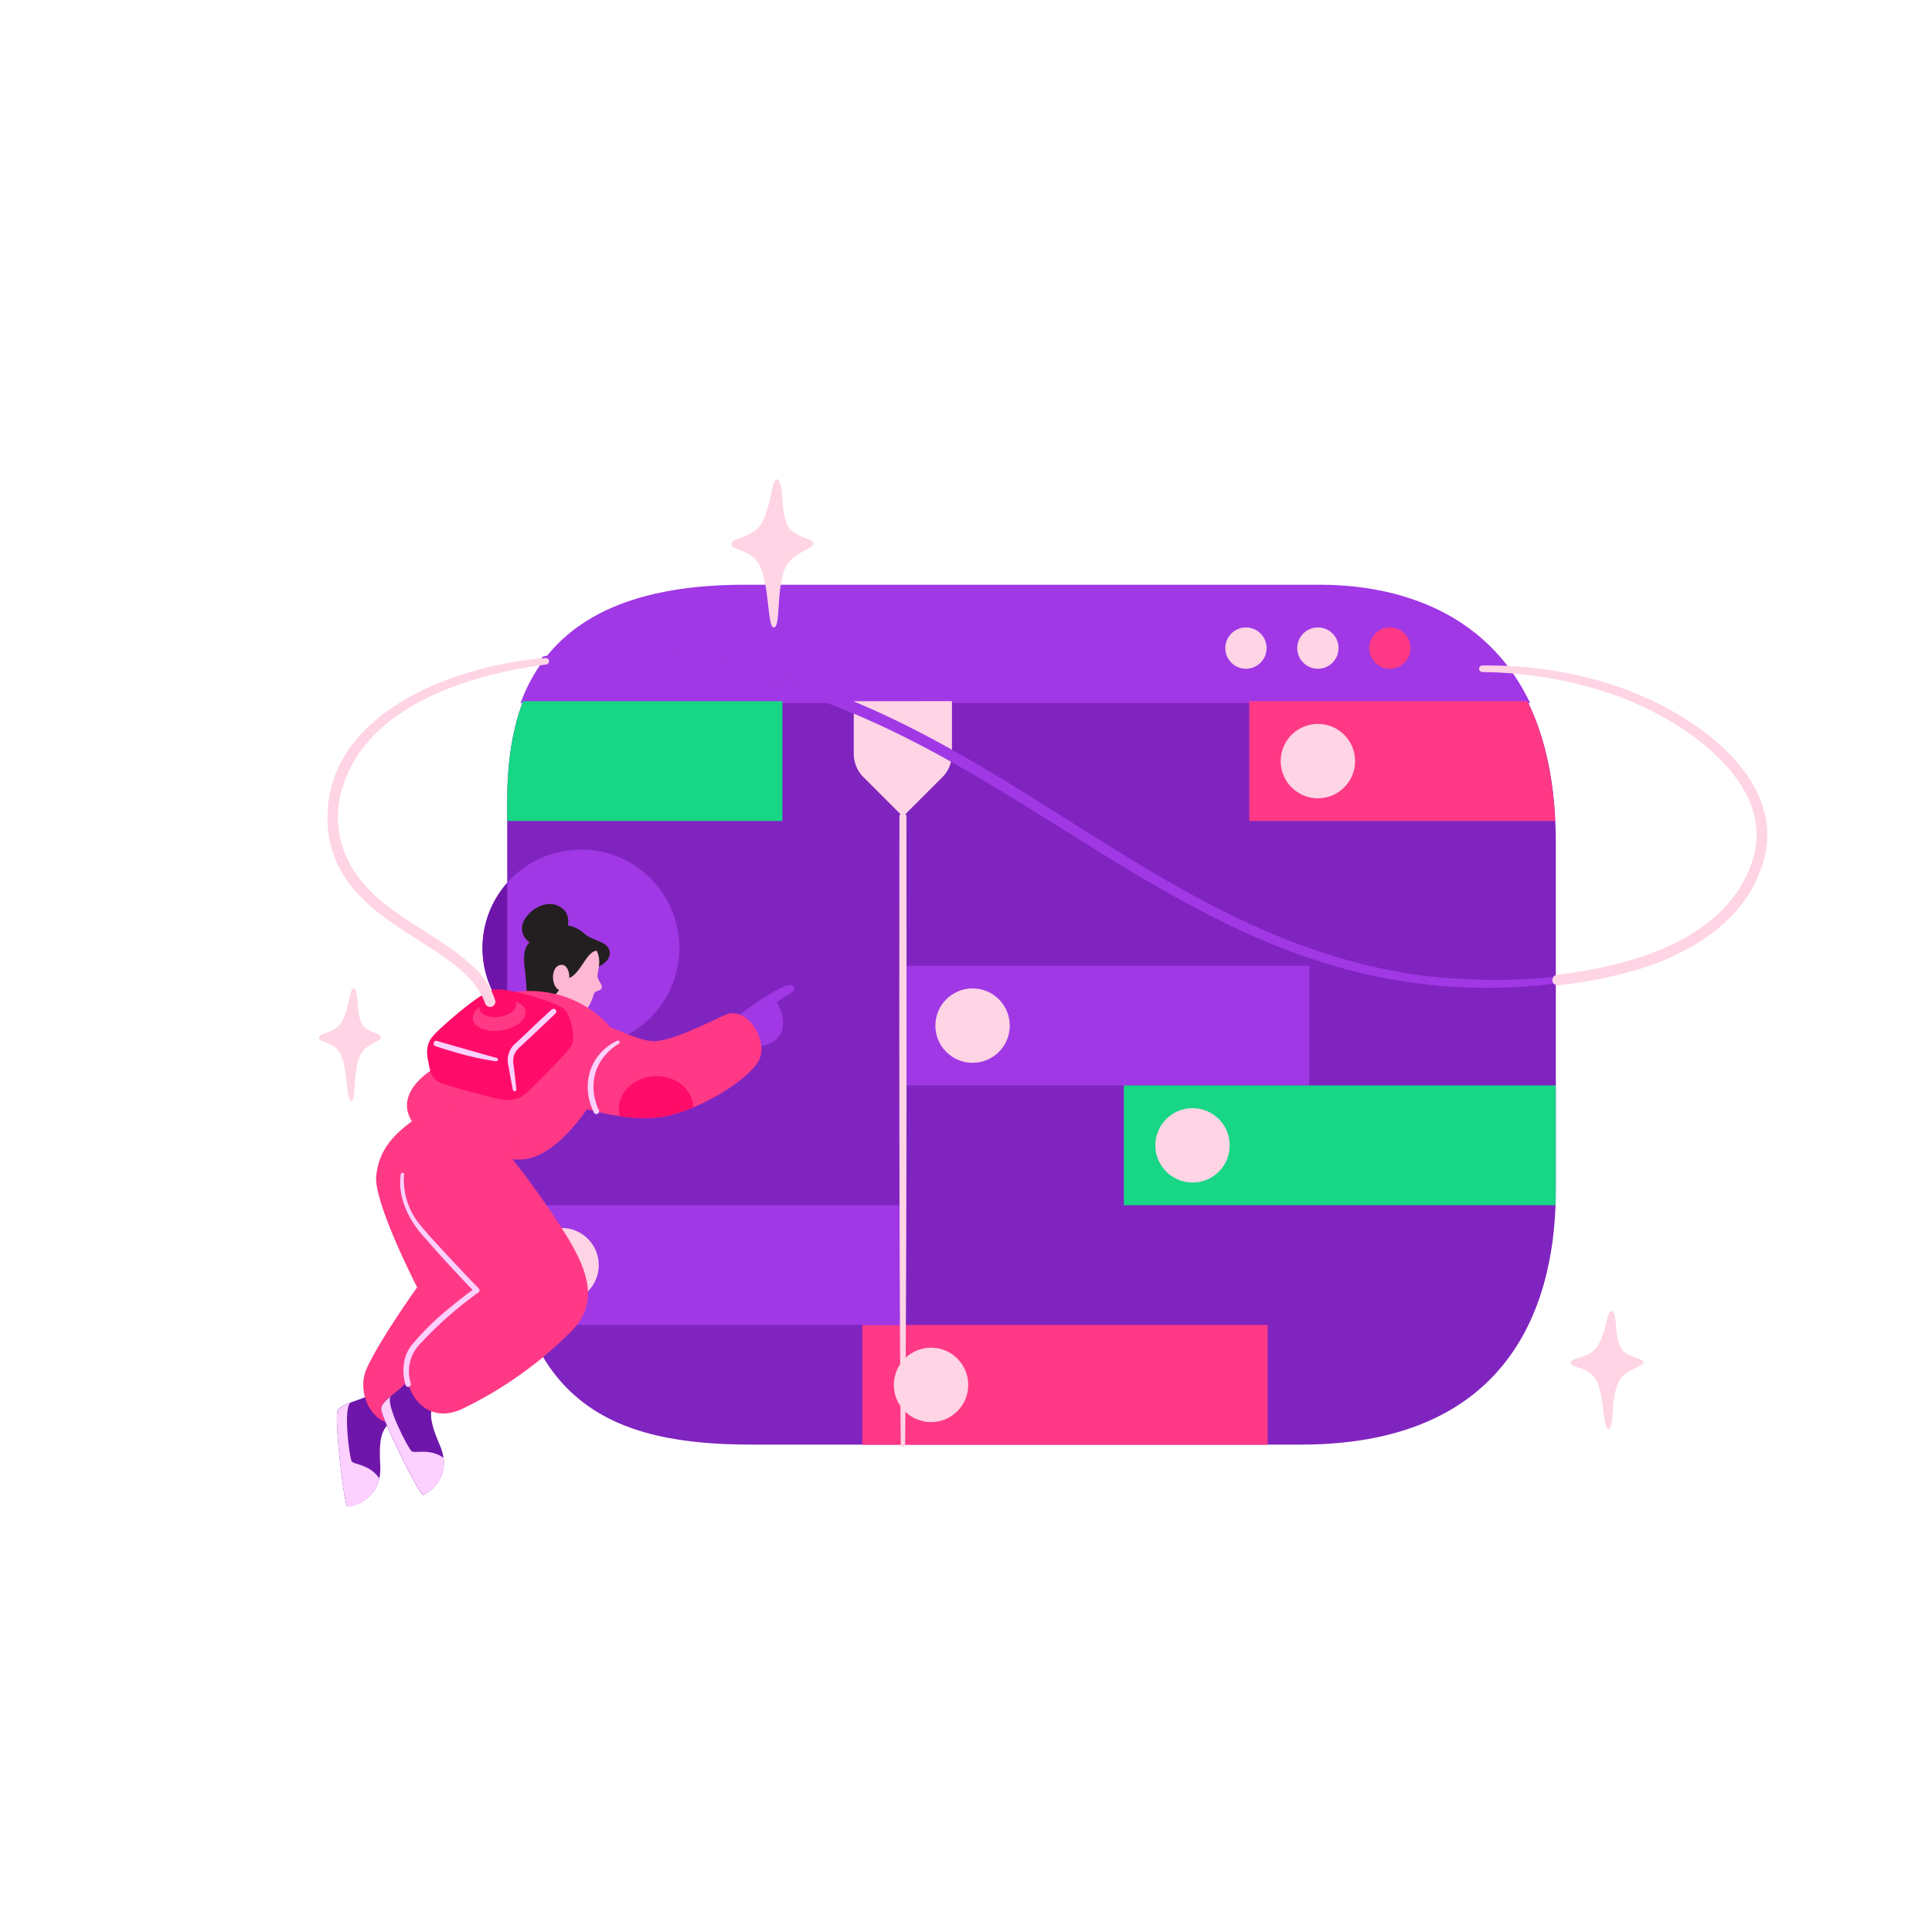 <?xml version="1.0" encoding="UTF-8"?> <svg xmlns="http://www.w3.org/2000/svg" viewBox="0 0 550 550"> <defs> <style>.cls-1{fill:#8024c0;}.cls-2,.cls-5{fill:#a038e5;}.cls-2{stroke:#a038e5;stroke-miterlimit:10;}.cls-3{fill:#ff3985;}.cls-4{fill:#ffd4e5;}.cls-6{fill:#17d685;}.cls-7{fill:#6f16aa;}.cls-8{fill:#fcd0ff;}.cls-9{fill:#231f20;}.cls-10{fill:#ffb8d3;}.cls-11{fill:#ff0c69;}</style> </defs> <g id="_4-3" data-name="4"> <path class="cls-1" d="M144.39,228.16c0-30.93,11-61.2,67.4-61.2h164c20.4,0,67.12,6.58,67.12,73v98.72c0,22.1-5.64,72.57-72.57,72.57H214.08c-38.82,0-69.69-10.68-69.69-72.57Z"></path> <path class="cls-2" d="M148.92,199.62H434.79c-14.27-29-43.9-32.66-59-32.66h-164C173.47,167,156.11,181,148.92,199.62Z"></path> <circle class="cls-3" cx="395.67" cy="184.5" r="5.88"></circle> <circle class="cls-4" cx="375.18" cy="184.5" r="5.88"></circle> <circle class="cls-4" cx="354.7" cy="184.5" r="5.88"></circle> <path class="cls-4" d="M243.05,199.62v15a9.36,9.36,0,0,0,2.73,6.59l11.27,11.26,11.26-11.26A9.32,9.32,0,0,0,271,214.6v-15Z"></path> <rect class="cls-5" x="257.32" y="274.92" width="115.4" height="34.09"></rect> <rect class="cls-3" x="245.49" y="377.2" width="115.4" height="34.09"></rect> <circle class="cls-4" cx="276.87" cy="291.97" r="10.59"></circle> <path class="cls-3" d="M434.79,199.62H355.63v34.1h87.09C442.06,219.6,439.13,208.44,434.79,199.62Z"></path> <circle class="cls-4" cx="375.18" cy="216.67" r="10.59"></circle> <path class="cls-6" d="M319.93,309v34.09H442.79c.06-1.56.08-3,.08-4.39V309Z"></path> <path class="cls-5" d="M150.21,377.2H257.32V343.11H144.45C144.8,357.07,146.82,368.26,150.21,377.2Z"></path> <circle class="cls-4" cx="339.49" cy="326.06" r="10.59"></circle> <circle class="cls-4" cx="159.87" cy="360.16" r="10.59"></circle> <circle class="cls-4" cx="265.05" cy="394.25" r="10.59"></circle> <path class="cls-6" d="M144.39,228.16v5.56h78.33v-34.1h-73.8C145.53,208.42,144.39,218.25,144.39,228.16Z"></path> <path class="cls-5" d="M443.57,279.93c-109.51,13.58-155.57-85-259.36-90.79a176,176,0,0,0-28.68.6,1.5,1.5,0,1,1-.33-3,177.86,177.86,0,0,1,29.19-.71c91.13,4.63,137.7,80.8,220.67,91.71a174.52,174.52,0,0,0,38.3.31.94.94,0,0,1,.21,1.86Z"></path> <path class="cls-4" d="M422,189.45c22.46-.24,45.53,5.55,63.65,19.26,12.83,10,22,23.65,15.08,40.13-5.78,14.56-20.66,23-35,27.35a135.18,135.18,0,0,1-22.13,4.3,1.5,1.5,0,0,1-.33-3c20.17-2.43,46.09-9.28,54.62-29.81,6.42-15-2.4-27.45-14-36.67-11.53-9-25.57-14.61-39.9-17.43A124.1,124.1,0,0,0,422,191.31a.92.92,0,0,1-.93-.94.93.93,0,0,1,.93-.92Z"></path> <path class="cls-4" d="M256.43,411.29c-.49-57.7-.43-120.91-.38-178.84a1,1,0,0,1,2,0c0,41.61.09,92.76-.12,134.13-.06,14.91-.11,29.81-.26,44.71a.63.63,0,0,1-.63.62.61.61,0,0,1-.61-.62Z"></path> <circle class="cls-5" cx="165.38" cy="269.88" r="28.02"></circle> <path class="cls-7" d="M144.39,251.32a28,28,0,0,0,0,37.12Z"></path> <path class="cls-7" d="M106,396.63c-3,2.14-9,2.75-9.92,5s1.81,26.85,2.81,27.17,9.94-1.72,9.36-11.6,1-11.05,5.22-14.11Z"></path> <path class="cls-8" d="M100.11,416c-.67-1.32-2.43-14.94-.35-16.69-1.75.64-3.23,1.32-3.66,2.35-.94,2.25,1.81,26.85,2.81,27.17s7.61-1.21,9.09-7.93C105.32,416.83,100.59,416.94,100.11,416Z"></path> <path class="cls-9" d="M166.7,266.11c2.21,1.69,6.69,2,6.88,5C173.8,274.77,168,276,168,276Z"></path> <path class="cls-3" d="M119.94,317.35c-7.75,5.13-12,9.73-12.84,17.3s11.65,31.82,11.65,31.82-10.76,15-14.42,23.25S108.48,411,119,402.5,147,370.39,147,370.39C143.08,348.25,135,329.76,119.94,317.35Z"></path> <path class="cls-10" d="M157.19,281.8c-.38,4.29,4.69,8.28,7.94,6.82s3.6-5.34,4.11-6,1.74-.54,2.07-1.36-1.18-2.2-1.23-3.37,1.27-4.16-.17-7.2L162.74,268Z"></path> <path class="cls-9" d="M160.8,278.65c4.23,0,5.83-7.88,9.11-8,0,0-3.21-7.74-10.3-7.3a4.46,4.46,0,0,0-3.78,2.39,8.39,8.39,0,0,0-5.28,2.73c-2.3,2.56-1.05,6.79-.8,10.81s.32,6,3.13,6.47S159.15,283,160.8,278.65Z"></path> <path class="cls-3" d="M124.77,303.44s-13.13,6.68-7.52,15.78c10.52-2.35,22.17.26,28.64,10.74,10.63,1.82,20.69-12.31,26.31-22.24l1.54-15.27s-9.21-12.23-27.25-10.09C138.24,285.5,124.77,303.44,124.77,303.44Z"></path> <path class="cls-5" d="M209.33,289.82c4.64-3.73,15-10.87,16.46-9.15s-2.46,2.51-4.63,4.8c0,0,3.16,4.83,1.06,8.93s-9.85,3.87-9.85,3.87Z"></path> <path class="cls-9" d="M148.6,264c-.24,4.1,4.86,6.88,9,4.85s6.15-8.48,1.55-10.86S148.81,260.37,148.6,264Z"></path> <path class="cls-3" d="M157,312.55c7.84,2.81,20.93,6.92,31.27,5.43s25.72-11,28-16.59-3.69-15.28-9.95-12.41-14.15,6.9-19.51,7.4-14.31-5.74-19.42-5.42S150.79,302,157,312.55Z"></path> <path class="cls-11" d="M188.25,318a38.9,38.9,0,0,0,9.09-2.72c0-.11,0-.22,0-.33-.32-5.1-5.31-8.94-11.15-8.58s-10.32,4.79-10,9.89a9.09,9.09,0,0,0,.25,1.49A42.06,42.06,0,0,0,188.25,318Z"></path> <path class="cls-8" d="M176.15,297.13c-6.89,4.25-9,11.75-5.63,19a.78.78,0,0,1-1.41.65c-3.89-7.75-1.34-16.72,6.58-20.5a.48.48,0,0,1,.46.85Z"></path> <path class="cls-7" d="M116.1,392.94c-2,3-7.49,5.64-7.61,8.08s10.89,24.62,11.93,24.58,8.76-5,4.83-14.1-2.83-10.72.08-15Z"></path> <path class="cls-8" d="M117.17,413.13c-1.08-1-7.4-13.21-6-15.56-1.44,1.2-2.59,2.35-2.65,3.45-.11,2.44,10.89,24.62,11.93,24.58s6.74-3.74,5.84-10.56C122.36,412.16,118,413.87,117.17,413.13Z"></path> <path class="cls-3" d="M118,326.66c-5.35,5.65-4.39,15.83,1.41,22.8s16.32,17.85,16.32,17.85-12.27,8.8-18,16.3,1.16,23.56,14,17.4a112.63,112.63,0,0,0,30.9-22c7.42-7.57,5.63-16.08-1.71-27.79S145.89,330,145.89,330C134.43,320.1,123.32,321,118,326.66Z"></path> <path class="cls-8" d="M115,334.43a20.32,20.32,0,0,0,4.2,13.78c3.16,3.88,6.67,7.56,10.08,11.23,2.3,2.46,4.62,4.91,7,7.32a.8.8,0,0,1,0,1.12,108.76,108.76,0,0,0-16.49,14.48,11.19,11.19,0,0,0-2.84,11.46.78.78,0,0,1-1.5.44c-1.09-3.67-.79-8.09,1.67-11.24a76.54,76.54,0,0,1,11.14-10.9q3.42-2.83,7-5.45l-.11,1.19c-4.68-4.87-9.28-9.8-13.7-14.92-4.74-4.94-8.33-11.57-7.36-18.62a.48.48,0,0,1,1,.11Z"></path> <path class="cls-3" d="M119.94,317.35a31.79,31.79,0,0,1,19.75-2.2c6.27,5.39,7.65,10.25,6.2,14.81l-26.58,11.45A47.45,47.45,0,0,1,119.94,317.35Z"></path> <path class="cls-11" d="M121.69,300.93c-.5-3.84.91-5.45,2.92-7.4s12.34-11.27,16.13-11.84,18.26,3.77,20.07,5.75,3,8,2,10-11.6,12.61-13.43,14.12a7.83,7.83,0,0,1-6.4,1.49c-3.33-.51-15.52-4-17.09-4.57a5.32,5.32,0,0,1-3.5-4C121.91,302.42,121.69,300.93,121.69,300.93Z"></path> <path class="cls-8" d="M141.19,302.14a87.83,87.83,0,0,1-13-3c-1.43-.41-2.81-.82-4.28-1.35a.78.78,0,0,1,.51-1.47c1.33.44,2.81.82,4.23,1.24l8.48,2.42c1.41.4,2.84.83,4.23,1.18a.48.48,0,0,1-.16.95Z"></path> <path class="cls-8" d="M146,310.25q-.66-3.36-1.24-6.74a6.4,6.4,0,0,1,2.33-6.77c3.32-3.13,6.6-6.31,10-9.38a.78.78,0,0,1,1.07,1.13c-3.27,3.18-6.63,6.27-9.95,9.4a6.14,6.14,0,0,0-1.84,2.39,6,6,0,0,0-.16,3c.29,2.27.55,4.53.79,6.81a.49.49,0,0,1-1,.14Z"></path> <ellipse class="cls-3" cx="142.1" cy="289.03" rx="7.59" ry="4.36" transform="translate(-41.23 24.23) rotate(-8.52)"></ellipse> <ellipse class="cls-11" cx="141.72" cy="286.49" rx="5.29" ry="3.04" transform="translate(-40.86 24.14) rotate(-8.52)"></ellipse> <path class="cls-10" d="M159.93,274.68c-3.57,0-3.07,7.33-.08,7.28S162.77,274.65,159.93,274.68Z"></path> <path class="cls-4" d="M155.47,189.17c-23,3-53.95,12.74-58.88,38.71-2.18,13.24,4.69,23.79,15.32,31.22,7.66,5.71,16.76,10,23.67,16.94a21.76,21.76,0,0,1,5.39,8.72,1.5,1.5,0,0,1-2.87.87c-6.13-17.69-40.61-21.27-44.56-48.17-4.1-33.21,34.69-48,61.72-50.14a.93.93,0,0,1,.21,1.85Z"></path> <path class="cls-4" d="M221.11,136.47c-1.45,0-1.63,8.51-4.59,12.91-2.74,4.06-8.32,3.55-8.32,5.55s5.8,1.08,8.24,6.41c2.63,5.75,2,17.28,3.85,17.28,2,0,.63-10.46,3.13-16.69,1.91-4.76,8.08-5.42,8.08-7.16s-5.51-1.55-7.33-5.31C222,145,223.32,136.47,221.11,136.47Z"></path> <path class="cls-4" d="M100.6,281.4c-1.1,0-1.23,6.46-3.48,9.8-2.08,3.1-6.32,2.7-6.32,4.23s4.4.82,6.26,4.86c2,4.37,1.5,13.13,2.92,13.13s.48-7.95,2.38-12.68c1.45-3.62,6.13-4.12,6.13-5.44s-4.18-1.18-5.56-4C101.28,287.88,102.28,281.4,100.6,281.4Z"></path> <path class="cls-4" d="M458.64,373.27c-1.29,0-1.45,6.77-4.08,10.27-2.44,3.24-7.41,2.83-7.41,4.43s5.16.86,7.33,5.1c2.35,4.57,1.77,13.75,3.43,13.75s.56-8.32,2.79-13.29c1.7-3.78,7.19-4.31,7.19-5.69s-4.9-1.24-6.53-4.23C459.44,380.06,460.61,373.27,458.64,373.27Z"></path> </g> </svg> 